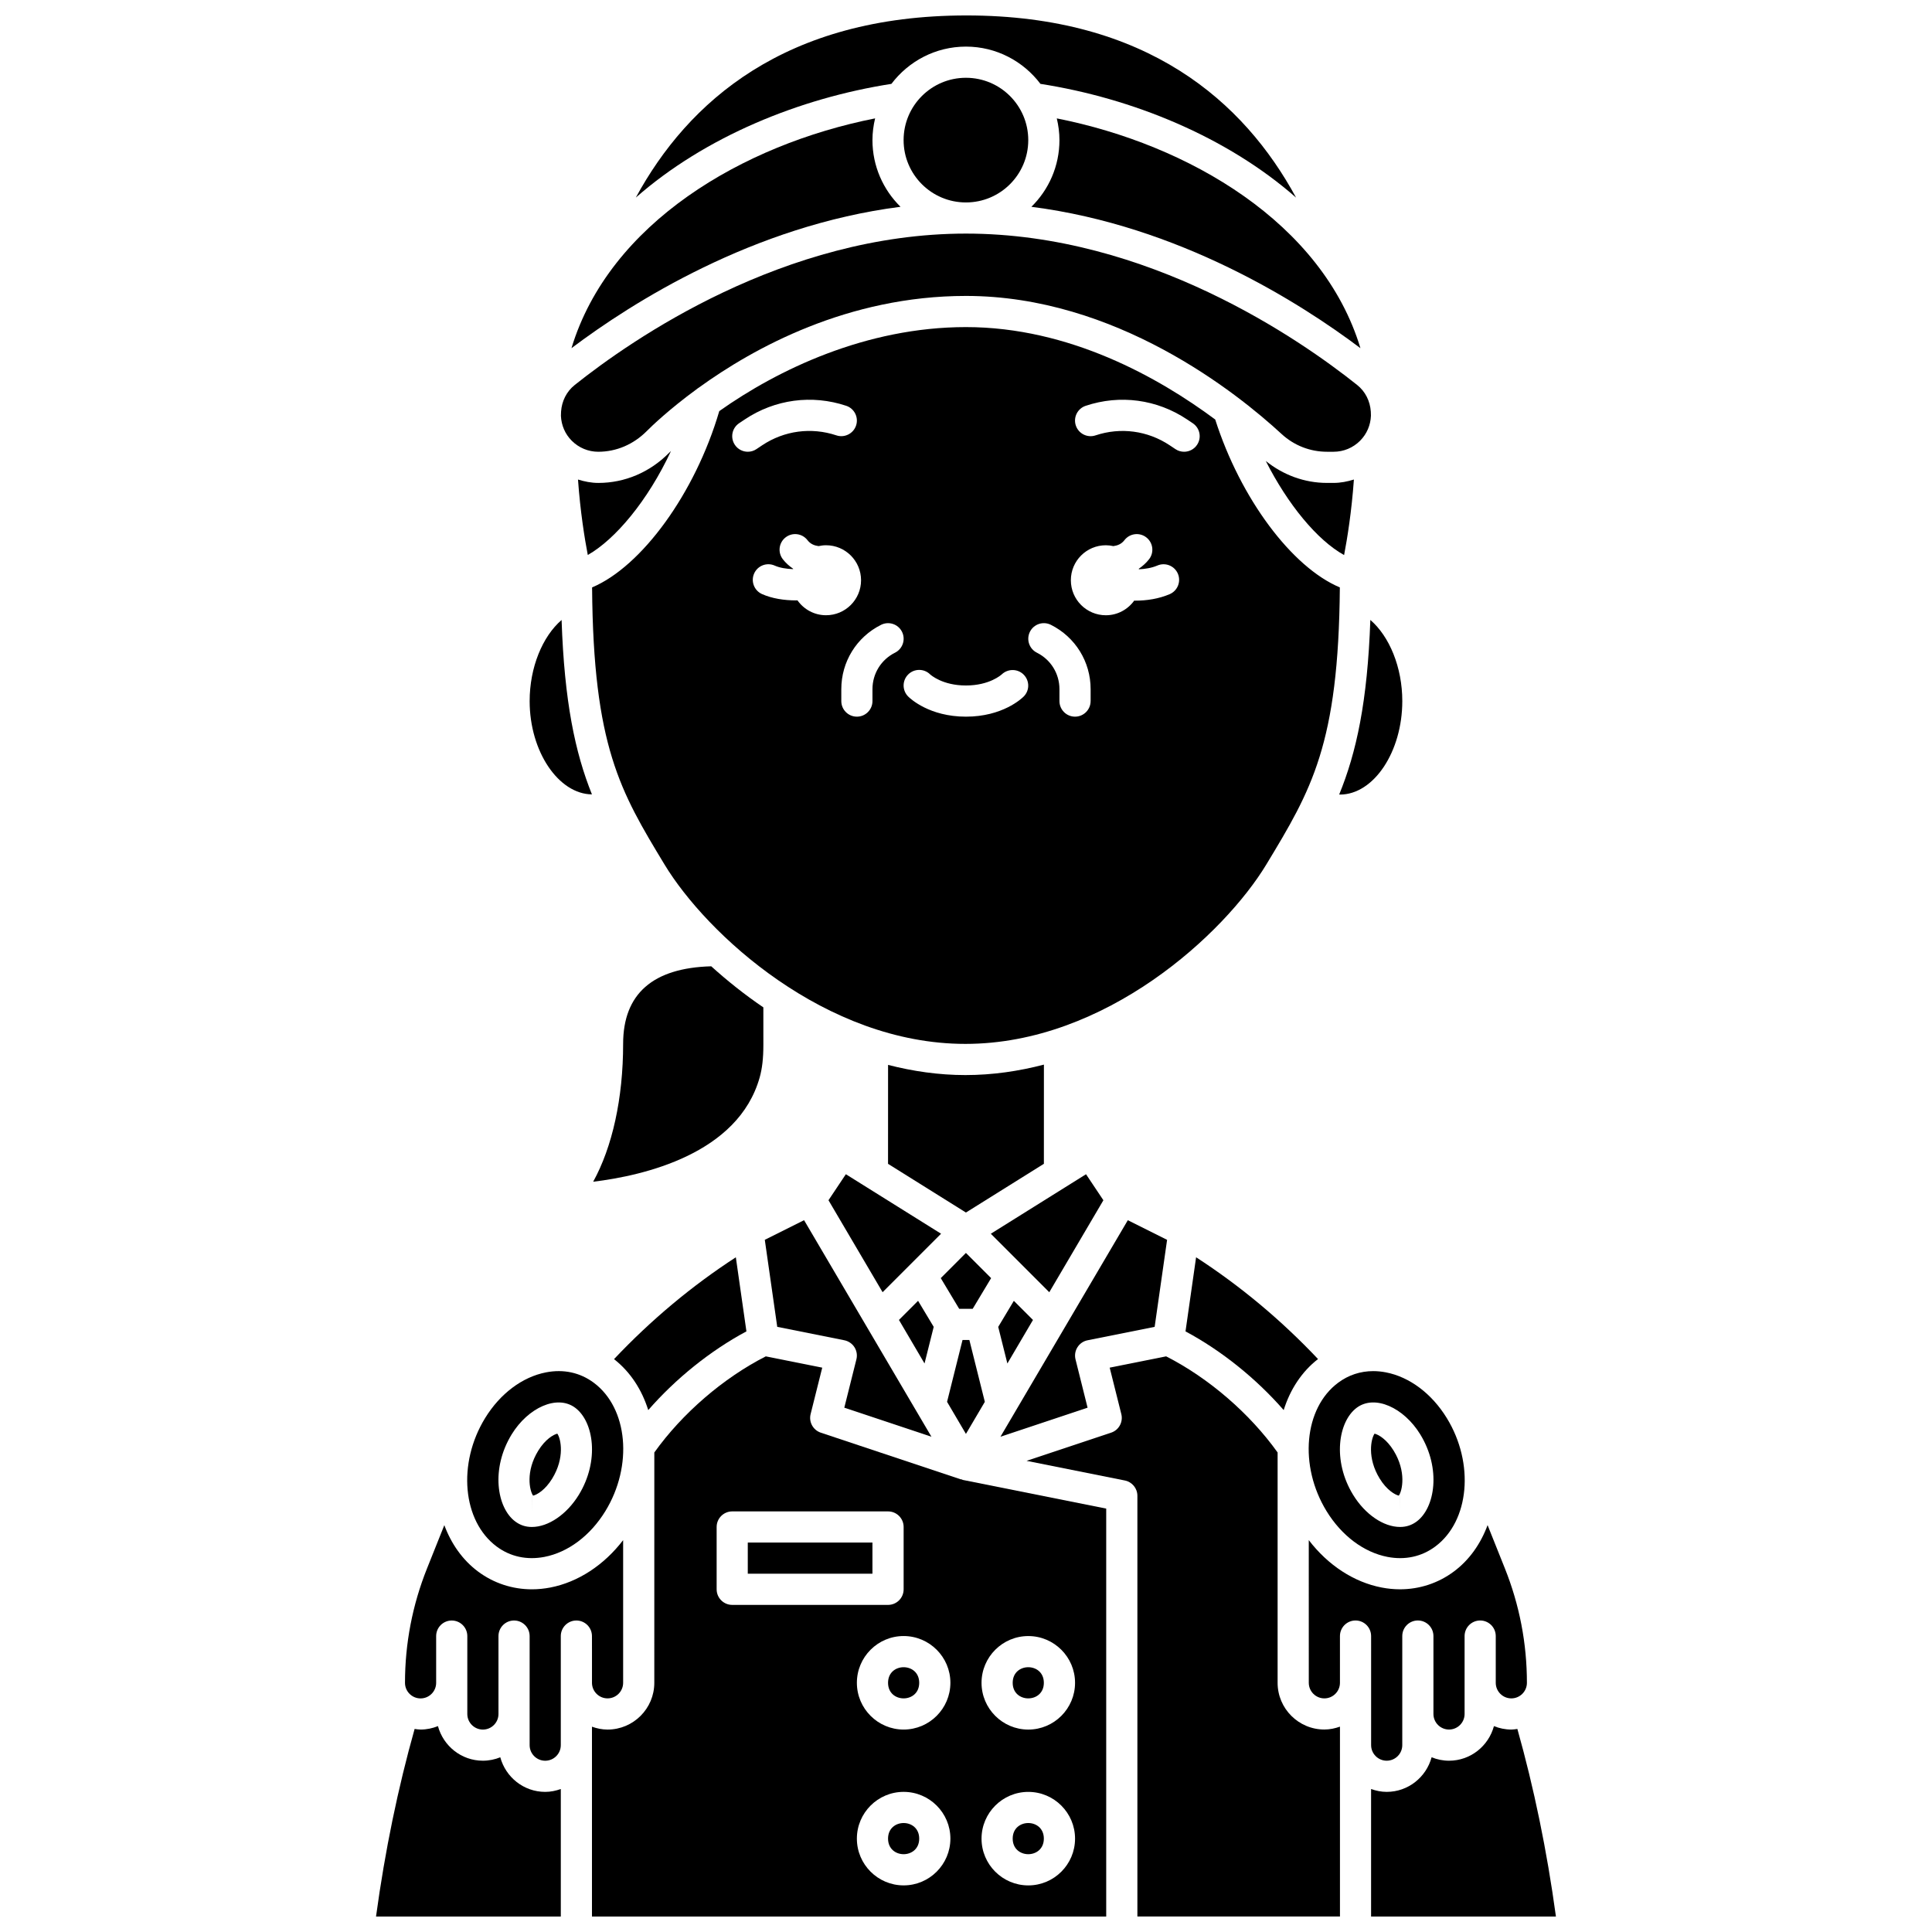 <?xml version="1.0" encoding="UTF-8"?>
<!-- Uploaded to: SVG Repo, www.svgrepo.com, Generator: SVG Repo Mixer Tools -->
<svg width="800px" height="800px" version="1.1" viewBox="144 144 512 512" xmlns="http://www.w3.org/2000/svg">
 <defs>
  <clipPath id="e">
   <path d="m312 148.09h176v48.906h-176z"/>
  </clipPath>
  <clipPath id="d">
   <path d="m416 503h84v148.9h-84z"/>
  </clipPath>
  <clipPath id="c">
   <path d="m507 601h50v50.902h-50z"/>
  </clipPath>
  <clipPath id="b">
   <path d="m300 503h138v148.9h-138z"/>
  </clipPath>
  <clipPath id="a">
   <path d="m243 601h50v50.902h-50z"/>
  </clipPath>
 </defs>
 <path d="m321.28 264.04c-5.074 5.121-11.715 7.941-18.703 7.941-1.867 0-3.668-0.363-5.402-0.898 0.609 8.527 1.758 15.625 2.594 19.992 7.25-4.106 15.871-14.305 22.059-27.562-0.172 0.172-0.379 0.359-0.547 0.527z"/>
 <path d="m500.2 291.1c0.836-4.359 1.988-11.477 2.598-20.02-1.734 0.539-3.527 0.898-5.398 0.898h-1.738c-5.961 0-11.617-2.109-16.219-5.816 5.832 11.508 13.617 20.984 20.758 24.938z"/>
 <path d="m315.79 517.69c7.312-8.379 16.492-15.762 26.02-20.863l-2.805-19.633c-11.648 7.559-22.469 16.598-32.285 26.992 4.328 3.375 7.379 8.102 9.07 13.504z"/>
 <path d="m375.21 181.13c0-1.988 0.262-3.906 0.703-5.758-35.055 6.934-70.43 27.75-80.465 60.895 15.988-12.039 48.129-32.477 87.199-37.465-4.578-4.496-7.438-10.754-7.438-17.672z"/>
 <path d="m346.3 420.95-0.004-9.988c-5.027-3.414-9.625-7.102-13.809-10.883-15.457 0.418-23.355 7.289-23.352 20.566 0.004 14.438-2.879 27.375-7.941 36.527 13.422-1.629 38.434-7.375 44.133-27.656 0.664-2.371 0.973-5.09 0.973-8.566z"/>
 <path d="m479.6 373.08c11.934-19.727 19.141-31.762 19.473-73.41-12.707-5.34-26.32-23.52-33.027-44.496-14.941-11.098-38.633-24.492-66.059-24.492-26.52 0-49.938 11.34-65.371 22.266-6.367 21.719-20.527 41.164-33.707 46.723 0.32 42.121 7.473 54.059 19.184 73.41 11.125 18.395 42.613 47.562 79.75 47.562 37.141 0 68.633-29.168 79.758-47.562zm-140.86-111.2c-1.27-1.895-0.754-4.461 1.141-5.727l1.523-1.016c7.977-5.32 17.77-6.629 26.852-3.598 2.164 0.723 3.336 3.059 2.613 5.223-0.719 2.164-3.062 3.336-5.223 2.613-6.66-2.215-13.82-1.258-19.66 2.629l-1.52 1.016c-0.703 0.477-1.5 0.699-2.289 0.699-1.328 0-2.644-0.645-3.438-1.84zm16.594 41.211c-0.125 0-0.238 0.02-0.363 0.02-3.117 0-6.348-0.48-9.027-1.676-2.082-0.934-3.016-3.375-2.086-5.457 0.93-2.086 3.371-3.019 5.457-2.086 1.355 0.602 3.102 0.871 4.848 0.934 0.012-0.031 0.02-0.066 0.031-0.098-1.012-0.707-1.957-1.512-2.746-2.543-1.387-1.809-1.051-4.398 0.762-5.789 1.801-1.387 4.398-1.055 5.789 0.762 0.785 1.02 1.82 1.418 2.922 1.566 0.645-0.141 1.312-0.227 1.996-0.227 5.121 0 9.273 4.156 9.273 9.273 0 5.121-4.156 9.273-9.273 9.273-3.137 0.004-5.902-1.566-7.582-3.953zm25.855 13.879c-3.688 1.84-5.977 5.547-5.977 9.668v3.156c0 2.281-1.852 4.129-4.129 4.129-2.281 0-4.129-1.852-4.129-4.129v-3.156c0-7.269 4.039-13.805 10.543-17.055 2.047-1.02 4.523-0.191 5.543 1.848 1.016 2.039 0.188 4.516-1.852 5.539zm34.105 11.613c-0.543 0.543-5.613 5.34-15.309 5.34-9.691 0-14.762-4.793-15.309-5.34-1.613-1.613-1.613-4.223 0-5.84 1.598-1.598 4.184-1.613 5.797-0.043 0.219 0.199 3.332 2.961 9.512 2.961 6.273 0 9.387-2.844 9.516-2.965 1.648-1.543 4.25-1.5 5.816 0.121 1.566 1.621 1.57 4.172-0.023 5.766zm17.73 1.211c0 2.281-1.852 4.129-4.129 4.129-2.281 0-4.129-1.852-4.129-4.129v-3.156c0-4.121-2.293-7.824-5.977-9.668-2.039-1.02-2.867-3.5-1.848-5.543 1.02-2.039 3.496-2.867 5.543-1.848 6.504 3.254 10.543 9.789 10.543 17.055v3.16zm20.949-28.332c-2.875 1.23-6.09 1.719-9.129 1.719-0.09 0-0.172-0.012-0.262-0.016-1.684 2.34-4.414 3.883-7.519 3.883-5.121 0-9.273-4.156-9.273-9.273-0.004-5.125 4.148-9.277 9.273-9.277 0.684 0 1.352 0.086 1.996 0.227 1.102-0.148 2.137-0.547 2.922-1.566 1.387-1.812 3.977-2.152 5.789-0.762 1.809 1.387 2.152 3.981 0.762 5.789-0.793 1.031-1.734 1.836-2.742 2.543 0.016 0.047 0.027 0.09 0.043 0.137 1.664-0.074 3.379-0.352 4.898-1 2.094-0.895 4.527 0.074 5.422 2.172 0.887 2.098-0.082 4.527-2.18 5.426zm7.262-39.582c-0.793 1.195-2.106 1.84-3.438 1.84-0.789 0-1.586-0.223-2.289-0.695l-1.523-1.016c-5.84-3.887-13-4.848-19.656-2.629-2.16 0.723-4.5-0.449-5.223-2.613-0.723-2.164 0.445-4.5 2.613-5.223 9.09-3.039 18.875-1.723 26.852 3.598l1.523 1.02c1.898 1.262 2.41 3.824 1.141 5.719z"/>
 <path d="m416.5 181.13c0 9.125-7.394 16.52-16.52 16.52-9.121 0-16.516-7.394-16.516-16.52 0-9.121 7.394-16.516 16.516-16.516 9.125 0 16.52 7.394 16.52 16.516"/>
 <g clip-path="url(#e)">
  <path d="m399.98 156.35c8.066 0 15.223 3.891 19.746 9.875 24.285 3.785 49.336 13.973 67.746 30.141-13.789-25.398-39.469-48.273-87.34-48.273-48.098 0-73.824 22.871-87.633 48.266 18.406-16.164 43.453-26.348 67.734-30.133 4.531-5.984 11.684-9.875 19.746-9.875z"/>
 </g>
 <path d="m484.19 517.69c1.691-5.414 4.754-10.156 9.098-13.531-9.82-10.391-20.648-19.418-32.312-26.969l-2.805 19.641c9.523 5.094 18.703 12.477 26.02 20.859z"/>
 <path d="m504.53 236.27c-10.035-33.145-45.414-53.961-80.469-60.895 0.441 1.852 0.703 3.773 0.703 5.758 0 6.918-2.856 13.172-7.438 17.672 39.074 4.984 71.219 25.426 87.203 37.465z"/>
 <path d="m498.9 354.55c0.066 0 0.137 0.02 0.203 0.02 8.953 0 16.52-11.348 16.52-24.777 0-8.957-3.414-17.156-8.469-21.504-0.758 21.676-3.699 35.16-8.254 46.262z"/>
 <path d="m515.03 544.54 0.008-4.129h-0.008z"/>
 <path d="m399.08 499.11-4.098 16.391 5 8.5 5.008-8.5-4.098-16.391z"/>
 <path d="m387.3 488.73-5.07 5.066 6.781 11.539 2.43-9.703z"/>
 <path d="m367.75 517.05 23.09 7.699-33.754-57.387-10.406 5.203 3.297 23.066 17.785 3.555c1.105 0.223 2.074 0.887 2.68 1.84 0.602 0.953 0.789 2.113 0.516 3.207z"/>
 <path d="m432.21 499.19 17.785-3.555 3.297-23.066-10.406-5.203-33.754 57.383 23.09-7.699-3.199-12.809c-0.273-1.098-0.086-2.254 0.516-3.207 0.598-0.961 1.562-1.625 2.672-1.844z"/>
 <path d="m399.98 476.04-6.668 6.676 4.883 8.133h3.578l4.883-8.133z"/>
 <path d="m368.16 455.18-4.602 6.894 14.34 24.375 15.492-15.5z"/>
 <path d="m436.41 462.08-4.602-6.894-25.23 15.77 15.492 15.5z"/>
 <path d="m509.63 535.84c1.863 3.035 4.039 4.281 5.07 4.523 0.941-1.324 2.031-6.375-1.359-11.906-1.863-3.039-4.039-4.285-5.07-4.523-0.934 1.328-2.027 6.379 1.359 11.906z"/>
 <path d="m417.75 493.8-5.07-5.066-4.141 6.902 2.426 9.703z"/>
 <path d="m420.64 452.42 0.008-26.285c-6.684 1.742-13.637 2.769-20.805 2.769-7.059 0-13.906-1.008-20.496-2.695l-0.008 26.219 20.645 12.906z"/>
 <path d="m507.92 507.36c-3.394 0-6.566 1.039-9.309 3.086-9.055 6.746-10.426 22.016-3.055 34.027 3.984 6.496 9.875 10.914 16.16 12.125 4.644 0.887 9.027-0.059 12.652-2.758 9.055-6.746 10.426-22.016 3.055-34.027-3.984-6.496-9.875-10.914-16.16-12.125-1.133-0.219-2.25-0.328-3.344-0.328zm12.465 16.77c5.551 9.051 3.953 19.43-0.953 23.086-1.309 0.969-2.746 1.445-4.398 1.445-4.391 0-9.273-3.34-12.441-8.508-5.551-9.051-3.953-19.43 0.953-23.086 4.769-3.551 12.477-0.051 16.84 7.062z"/>
 <path d="m387.6 631.25c0 5.508-8.258 5.508-8.258 0 0-5.504 8.258-5.504 8.258 0"/>
 <path d="m420.63 589.96c0 5.504-8.258 5.504-8.258 0 0-5.508 8.258-5.508 8.258 0"/>
 <path d="m302.57 263.72c4.769 0 9.328-1.949 12.84-5.492 1.223-1.234 5.883-5.734 13.262-11.125 0.168-0.125 0.312-0.266 0.5-0.359 14.566-10.547 39.531-24.32 70.812-24.32 39.68 0 71.734 25.602 83.672 36.609 3.281 3.023 7.543 4.688 12.008 4.688h1.738c2.656 0 5.152-1.035 7.031-2.91 0.016-0.016 0.027-0.031 0.043-0.051 1.758-1.777 2.738-4.102 2.836-6.586-0.008-0.363-0.02-0.723-0.031-1.082-0.188-2.785-1.445-5.336-3.613-7.062-15.117-12.062-55.488-40.125-103.68-40.125-48.184 0-88.562 28.059-103.69 40.129-2.156 1.719-3.41 4.254-3.609 7.012-0.012 0.383-0.027 0.773-0.039 1.16 0.113 2.488 1.098 4.824 2.875 6.598 1.887 1.883 4.387 2.918 7.047 2.918z"/>
 <path d="m387.6 589.96c0 5.504-8.258 5.504-8.258 0 0-5.508 8.258-5.508 8.258 0"/>
 <path d="m420.63 631.25c0 5.508-8.258 5.508-8.258 0 0-5.504 8.258-5.504 8.258 0"/>
 <g clip-path="url(#d)">
  <path d="m482.58 589.96v-61.039c-7.391-10.355-18.27-19.73-29.539-25.473l-14.961 2.992 3.082 12.312c0.52 2.094-0.652 4.238-2.699 4.918l-22.414 7.469 26.051 5.207c1.93 0.383 3.32 2.082 3.32 4.047v111.5h53.684v-50.316c-1.297 0.461-2.676 0.762-4.129 0.762-6.836 0.008-12.395-5.551-12.395-12.379z"/>
 </g>
 <g clip-path="url(#c)">
  <path d="m546.12 602.19c-0.527 0.07-1.055 0.16-1.602 0.16-1.633 0-3.18-0.336-4.609-0.91-1.43 5.266-6.199 9.168-11.91 9.168-1.633 0-3.18-0.336-4.609-0.91-1.43 5.266-6.199 9.168-11.91 9.168-1.453 0-2.832-0.297-4.129-0.762v33.801h48.988c-2.391-17.555-5.852-34.203-10.219-49.715z"/>
 </g>
 <path d="m507.36 581.7v24.777c0 2.277 1.855 4.129 4.129 4.129 2.277 0 4.129-1.855 4.129-4.129v-28.906c0-2.281 1.852-4.129 4.129-4.129 2.281 0 4.129 1.852 4.129 4.129v20.648c0 2.277 1.855 4.129 4.129 4.129 2.277 0 4.129-1.855 4.129-4.129v-20.645c0-2.281 1.852-4.129 4.129-4.129 2.281 0 4.129 1.852 4.129 4.129v12.387c0 2.277 1.855 4.129 4.129 4.129 2.277 0 4.129-1.855 4.129-4.129 0-10.43-1.965-20.637-5.84-30.324l-4.582-11.461c-1.824 4.922-4.809 9.219-8.934 12.289-4.164 3.102-9.113 4.715-14.285 4.715-1.605 0-3.231-0.156-4.859-0.473-7.367-1.418-14.227-5.926-19.309-12.559l0.004 37.812c0 2.277 1.855 4.129 4.129 4.129 2.277 0 4.129-1.855 4.129-4.129v-12.387c0-2.281 1.852-4.129 4.129-4.129 2.281 0 4.129 1.852 4.129 4.129l0.004 4.125z"/>
 <g clip-path="url(#b)">
  <path d="m398.71 535.99-0.023 0.074-37.168-12.391c-2.047-0.684-3.223-2.828-2.699-4.918l3.082-12.312-14.961-2.992c-11.27 5.738-22.148 15.117-29.539 25.473l-0.004 61.039c0 6.832-5.559 12.391-12.391 12.391-1.453 0-2.832-0.297-4.129-0.762v50.312h136.28v-108.11l-37.977-7.594c-0.172-0.035-0.305-0.152-0.469-0.207zm-64.793 29.195v-16.52c0-2.281 1.852-4.129 4.129-4.129h41.297c2.281 0 4.129 1.852 4.129 4.129v16.52c0 2.281-1.852 4.129-4.129 4.129h-41.297c-2.281 0-4.129-1.852-4.129-4.129zm49.555 78.461c-6.832 0-12.391-5.559-12.391-12.391 0-6.832 5.559-12.391 12.391-12.391s12.391 5.559 12.391 12.391c-0.004 6.832-5.559 12.391-12.391 12.391zm0-41.297c-6.832 0-12.391-5.559-12.391-12.391s5.559-12.391 12.391-12.391 12.391 5.559 12.391 12.391c-0.004 6.832-5.559 12.391-12.391 12.391zm33.035-24.777c6.832 0 12.391 5.559 12.391 12.391 0 6.832-5.559 12.391-12.391 12.391-6.832 0-12.391-5.559-12.391-12.391 0.004-6.832 5.562-12.391 12.391-12.391zm0 41.297c6.832 0 12.391 5.559 12.391 12.391 0 6.832-5.559 12.391-12.391 12.391-6.832 0-12.391-5.559-12.391-12.391 0.004-6.832 5.562-12.391 12.391-12.391z"/>
 </g>
 <path d="m290.34 535.84c3.387-5.519 2.305-10.562 1.359-11.906-1.039 0.242-3.207 1.492-5.066 4.523-3.387 5.519-2.305 10.562-1.359 11.906 1.035-0.238 3.207-1.488 5.066-4.523z"/>
 <path d="m275.61 553.84c3.625 2.699 8.008 3.644 12.652 2.758 6.281-1.207 12.176-5.629 16.16-12.125 7.371-12.016 6-27.281-3.055-34.027-3.629-2.703-8.008-3.66-12.652-2.758-6.285 1.211-12.176 5.633-16.16 12.125-7.371 12.016-6 27.281 3.055 34.027zm3.984-29.707c4.363-7.117 12.066-10.621 16.84-7.059 4.906 3.656 6.504 14.027 0.953 23.082-3.172 5.168-8.059 8.508-12.441 8.508-1.652 0-3.09-0.477-4.394-1.449-4.91-3.652-6.508-14.027-0.957-23.082z"/>
 <g clip-path="url(#a)">
  <path d="m276.58 609.7c-1.426 0.574-2.977 0.906-4.609 0.906-5.711 0-10.484-3.902-11.91-9.168-1.426 0.578-2.977 0.91-4.609 0.91-0.535 0-1.055-0.09-1.574-0.16-4.371 15.52-7.836 32.164-10.227 49.715h48.969v-33.797c-1.297 0.461-2.676 0.762-4.129 0.762-5.707 0-10.48-3.902-11.91-9.168z"/>
 </g>
 <path d="m342.17 552.79h33.035v8.258h-33.035z"/>
 <path d="m300.88 581.7v8.258c0 2.277 1.855 4.129 4.129 4.129 2.277 0 4.129-1.855 4.129-4.129v-37.805c-5.082 6.629-11.945 11.137-19.309 12.559-1.633 0.312-3.258 0.473-4.859 0.473-5.172 0-10.121-1.613-14.285-4.715-4.125-3.074-7.106-7.367-8.934-12.285l-4.582 11.465c-3.875 9.688-5.84 19.887-5.84 30.32 0 2.277 1.855 4.129 4.129 4.129 2.277 0 4.129-1.855 4.129-4.129v-12.387c0-2.281 1.852-4.129 4.129-4.129 2.281 0 4.129 1.852 4.129 4.129v20.645c0 2.277 1.855 4.129 4.129 4.129 2.277 0 4.129-1.855 4.129-4.129v-20.648c0-2.281 1.852-4.129 4.129-4.129 2.281 0 4.129 1.852 4.129 4.129v28.906c0 2.277 1.855 4.129 4.129 4.129 2.277 0 4.129-1.855 4.129-4.129v-28.906c0-2.281 1.852-4.129 4.129-4.129 2.281 0 4.129 1.852 4.129 4.129l0.008 4.121z"/>
 <path d="m300.87 354.52c-4.445-11.035-7.309-24.535-8.043-46.219-5.051 4.352-8.465 12.547-8.465 21.5 0 13.406 7.684 24.641 16.508 24.719z"/>
 <path d="m284.95 544.54v-4.129h-0.008z"/>
</svg>